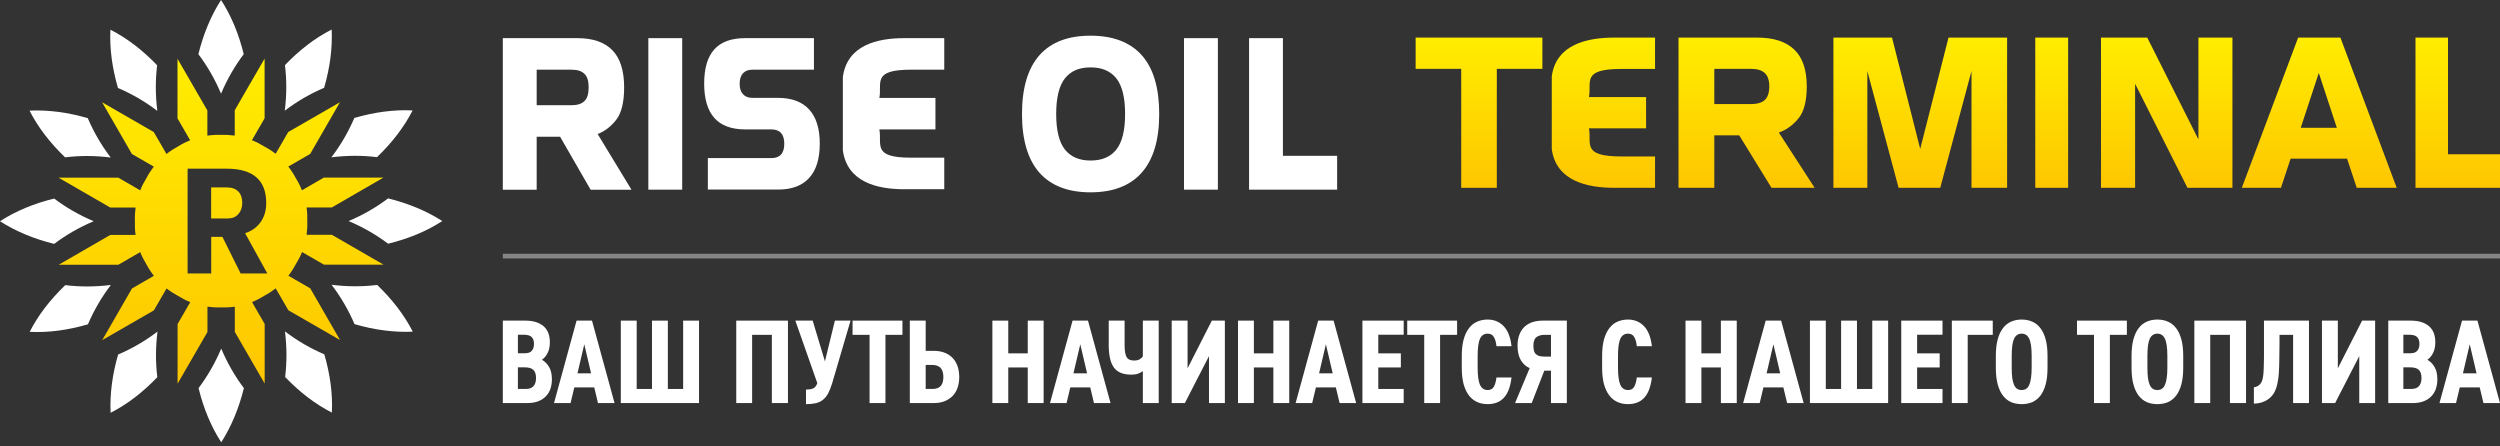 <?xml version="1.0" encoding="UTF-8"?> <svg xmlns="http://www.w3.org/2000/svg" width="532" height="95" viewBox="0 0 532 95" fill="none"><rect x="0" y="0" width="532" height="95" fill="#333333" stroke="none"/><path d="M111.8 68.229C113.424 68.229 114.694 68.61 115.611 69.373C116.543 70.136 117.01 71.288 117.01 72.831C117.01 73.746 116.849 74.508 116.527 75.119C116.222 75.729 115.82 76.212 115.321 76.568C115.948 76.907 116.455 77.415 116.841 78.093C117.243 78.754 117.444 79.636 117.444 80.737C117.444 81.415 117.347 82.059 117.154 82.669C116.961 83.28 116.648 83.814 116.214 84.271C115.796 84.729 115.257 85.093 114.598 85.364C113.938 85.636 113.151 85.771 112.234 85.771H107V68.229H111.8ZM110.208 82.771H111.872C112.644 82.771 113.199 82.568 113.536 82.161C113.89 81.754 114.067 81.186 114.067 80.458C114.067 79.644 113.874 79.059 113.488 78.703C113.118 78.347 112.499 78.169 111.631 78.169H110.208V82.771ZM110.208 75.169H111.703C112.395 75.169 112.885 74.992 113.175 74.636C113.48 74.28 113.633 73.788 113.633 73.161C113.633 72.551 113.472 72.076 113.151 71.737C112.845 71.398 112.258 71.229 111.39 71.229H110.208V75.169Z" fill="white"></path><path d="M121.416 85.771H117.895L122.695 68.229H125.975L130.775 85.771H127.253L126.457 82.441H122.212L121.416 85.771ZM124.335 73.263L122.888 79.441H125.782L124.335 73.263Z" fill="white"></path><path d="M135.486 82.771H138.742V68.229H142.119V82.771H145.375V68.229H148.752V85.771H132.109V68.229H135.486V82.771Z" fill="white"></path><path d="M167.675 68.229V85.771H164.25V71.254H160.053V85.771H156.676V68.229H167.675Z" fill="white"></path><path d="M180.995 68.229L177.088 81.551C176.814 82.432 176.525 83.161 176.22 83.737C175.914 84.297 175.544 84.746 175.11 85.085C174.692 85.424 174.193 85.661 173.615 85.797C173.036 85.932 172.336 86 171.516 86V82.898C172.192 82.898 172.706 82.814 173.06 82.644C173.414 82.475 173.703 82.11 173.928 81.551L169.249 68.229H172.939L175.544 76.898L177.667 68.229H180.995Z" fill="white"></path><path d="M192.039 68.229V71.254H188.421V85.771H185.045V71.254H181.427V68.229H192.039Z" fill="white"></path><path d="M196.986 68.229V74.661H198.699C199.631 74.661 200.435 74.805 201.111 75.093C201.802 75.381 202.373 75.78 202.823 76.288C203.273 76.797 203.603 77.39 203.812 78.068C204.021 78.746 204.126 79.466 204.126 80.229C204.126 80.992 204.021 81.712 203.812 82.39C203.603 83.051 203.273 83.636 202.823 84.144C202.373 84.636 201.802 85.034 201.111 85.339C200.435 85.627 199.631 85.771 198.699 85.771H193.609V68.229H196.986ZM196.986 77.661V82.771H198.433C198.868 82.771 199.229 82.712 199.519 82.593C199.824 82.458 200.065 82.28 200.242 82.059C200.435 81.822 200.564 81.551 200.628 81.246C200.709 80.924 200.749 80.585 200.749 80.229C200.749 79.856 200.709 79.517 200.628 79.212C200.564 78.89 200.435 78.619 200.242 78.398C200.065 78.161 199.824 77.983 199.519 77.864C199.229 77.729 198.868 77.661 198.433 77.661H196.986Z" fill="white"></path><path d="M214.558 75.195H218.706V68.229H222.083V85.771H218.706V78.195H214.558V85.771H211.181V68.229H214.558V75.195Z" fill="white"></path><path d="M226.963 85.771H223.442L228.242 68.229H231.522L236.322 85.771H232.8L232.004 82.441H227.759L226.963 85.771ZM229.882 73.263L228.435 79.441H231.329L229.882 73.263Z" fill="white"></path><path d="M239.314 73.39C239.314 74.593 239.451 75.449 239.724 75.958C240.014 76.466 240.544 76.72 241.316 76.72C241.847 76.72 242.257 76.627 242.546 76.441C242.852 76.254 243.069 76.042 243.198 75.805V68.229H246.574V85.771H243.198V78.983C242.94 79.169 242.619 79.339 242.233 79.492C241.863 79.644 241.34 79.72 240.665 79.72C238.993 79.72 237.787 79.22 237.047 78.22C236.307 77.22 235.938 75.61 235.938 73.39V68.229H239.314V73.39Z" fill="white"></path><path d="M252.715 68.229V78.373L257.877 68.229H260.651V85.771H257.274V75.78L252.136 85.771H249.339V68.229H252.715Z" fill="white"></path><path d="M266.825 75.195H270.974V68.229H274.35V85.771H270.974V78.195H266.825V85.771H263.448V68.229H266.825V75.195Z" fill="white"></path><path d="M279.231 85.771H275.709L280.509 68.229H283.789L288.589 85.771H285.068L284.272 82.441H280.027L279.231 85.771ZM282.149 73.263L280.702 79.441H283.596L282.149 73.263Z" fill="white"></path><path d="M298.703 68.229V71.229H293.3V75.195H298.1V78.195H293.3V82.771H298.703V85.771H289.923V68.229H298.703Z" fill="white"></path><path d="M310.07 68.229V71.254H306.452V85.771H303.076V71.254H299.458V68.229H310.07Z" fill="white"></path><path d="M318.446 73.669C318.365 72.839 318.18 72.186 317.891 71.712C317.617 71.237 317.175 71 316.564 71C315.809 71 315.262 71.373 314.924 72.119C314.603 72.864 314.442 74.076 314.442 75.754V78.246C314.442 79.89 314.603 81.093 314.924 81.856C315.262 82.619 315.809 83 316.564 83C317.175 83 317.609 82.78 317.867 82.339C318.14 81.898 318.333 81.229 318.446 80.331H321.654C321.412 82.314 320.866 83.754 320.013 84.653C319.177 85.551 318.028 86 316.564 86C315.744 86 314.996 85.847 314.321 85.542C313.646 85.237 313.067 84.771 312.585 84.144C312.102 83.5 311.724 82.695 311.451 81.729C311.194 80.746 311.065 79.585 311.065 78.246V75.754C311.065 74.398 311.194 73.237 311.451 72.271C311.724 71.288 312.102 70.483 312.585 69.856C313.067 69.212 313.646 68.746 314.321 68.458C314.996 68.153 315.744 68 316.564 68C317.931 68 319.065 68.466 319.965 69.398C320.866 70.314 321.428 71.737 321.654 73.669H318.446Z" fill="white"></path><path d="M322.402 85.771L325.513 78.347C324.725 77.992 324.098 77.424 323.632 76.644C323.166 75.847 322.932 74.814 322.932 73.542C322.932 72.661 323.061 71.89 323.318 71.229C323.576 70.551 323.937 69.992 324.404 69.551C324.87 69.11 325.433 68.78 326.092 68.559C326.751 68.339 327.483 68.229 328.287 68.229H333.424V85.771H330.048V78.881H328.625L325.947 85.771H322.402ZM330.048 75.881V71.254H328.649C327.941 71.254 327.37 71.424 326.936 71.763C326.518 72.085 326.309 72.678 326.309 73.542C326.309 73.932 326.341 74.271 326.406 74.559C326.47 74.847 326.591 75.093 326.767 75.297C326.944 75.483 327.177 75.627 327.467 75.729C327.772 75.831 328.166 75.881 328.649 75.881H330.048Z" fill="white"></path><path d="M348.313 73.669C348.232 72.839 348.047 72.186 347.758 71.712C347.484 71.237 347.042 71 346.431 71C345.675 71 345.129 71.373 344.791 72.119C344.469 72.864 344.309 74.076 344.309 75.754V78.246C344.309 79.89 344.469 81.093 344.791 81.856C345.129 82.619 345.675 83 346.431 83C347.042 83 347.476 82.78 347.734 82.339C348.007 81.898 348.2 81.229 348.313 80.331H351.52C351.279 82.314 350.733 83.754 349.88 84.653C349.044 85.551 347.894 86 346.431 86C345.611 86 344.863 85.847 344.188 85.542C343.513 85.237 342.934 84.771 342.451 84.144C341.969 83.5 341.591 82.695 341.318 81.729C341.061 80.746 340.932 79.585 340.932 78.246V75.754C340.932 74.398 341.061 73.237 341.318 72.271C341.591 71.288 341.969 70.483 342.451 69.856C342.934 69.212 343.513 68.746 344.188 68.458C344.863 68.153 345.611 68 346.431 68C347.798 68 348.932 68.466 349.832 69.398C350.733 70.314 351.295 71.737 351.52 73.669H348.313Z" fill="white"></path><path d="M362.055 75.195H366.204V68.229H369.581V85.771H366.204V78.195H362.055V85.771H358.679V68.229H362.055V75.195Z" fill="white"></path><path d="M374.461 85.771H370.939L375.739 68.229H379.02L383.819 85.771H380.298L379.502 82.441H375.257L374.461 85.771ZM377.379 73.263L375.932 79.441H378.827L377.379 73.263Z" fill="white"></path><path d="M388.53 82.771H391.787V68.229H395.163V82.771H398.42V68.229H401.796V85.771H385.154V68.229H388.53V82.771Z" fill="white"></path><path d="M413.366 68.229V71.229H407.963V75.195H412.763V78.195H407.963V82.771H413.366V85.771H404.586V68.229H413.366Z" fill="white"></path><path d="M424.058 71.254H418.727V85.771H415.35V68.229H424.058V71.254Z" fill="white"></path><path d="M435.713 78.246C435.713 79.602 435.585 80.771 435.328 81.754C435.07 82.72 434.7 83.525 434.218 84.169C433.736 84.797 433.157 85.263 432.481 85.568C431.806 85.856 431.05 86 430.214 86C429.378 86 428.622 85.856 427.947 85.568C427.272 85.263 426.693 84.797 426.21 84.169C425.728 83.525 425.358 82.72 425.101 81.754C424.843 80.771 424.715 79.602 424.715 78.246V75.754C424.715 74.398 424.843 73.237 425.101 72.271C425.358 71.288 425.728 70.483 426.21 69.856C426.693 69.212 427.272 68.746 427.947 68.458C428.622 68.153 429.378 68 430.214 68C431.05 68 431.806 68.153 432.481 68.458C433.157 68.746 433.736 69.212 434.218 69.856C434.7 70.483 435.07 71.288 435.328 72.271C435.585 73.237 435.713 74.398 435.713 75.754V78.246ZM428.092 78.246C428.092 79.127 428.132 79.873 428.212 80.483C428.309 81.076 428.437 81.559 428.598 81.932C428.775 82.305 428.992 82.576 429.249 82.746C429.523 82.915 429.844 83 430.214 83C430.568 83 430.881 82.915 431.155 82.746C431.428 82.576 431.645 82.305 431.806 81.932C431.983 81.559 432.112 81.076 432.192 80.483C432.288 79.873 432.337 79.127 432.337 78.246V75.754C432.337 74.008 432.16 72.78 431.806 72.068C431.468 71.356 430.938 71 430.214 71C429.491 71 428.952 71.356 428.598 72.068C428.26 72.78 428.092 74.008 428.092 75.754V78.246Z" fill="white"></path><path d="M452.598 68.229V71.254H448.98V85.771H445.603V71.254H441.985V68.229H452.598Z" fill="white"></path><path d="M464.591 78.246C464.591 79.602 464.462 80.771 464.205 81.754C463.948 82.72 463.578 83.525 463.096 84.169C462.613 84.797 462.034 85.263 461.359 85.568C460.684 85.856 459.928 86 459.092 86C458.256 86 457.5 85.856 456.825 85.568C456.149 85.263 455.57 84.797 455.088 84.169C454.606 83.525 454.236 82.72 453.978 81.754C453.721 80.771 453.593 79.602 453.593 78.246V75.754C453.593 74.398 453.721 73.237 453.978 72.271C454.236 71.288 454.606 70.483 455.088 69.856C455.57 69.212 456.149 68.746 456.825 68.458C457.5 68.153 458.256 68 459.092 68C459.928 68 460.684 68.153 461.359 68.458C462.034 68.746 462.613 69.212 463.096 69.856C463.578 70.483 463.948 71.288 464.205 72.271C464.462 73.237 464.591 74.398 464.591 75.754V78.246ZM456.969 78.246C456.969 79.127 457.009 79.873 457.09 80.483C457.186 81.076 457.315 81.559 457.476 81.932C457.653 82.305 457.87 82.576 458.127 82.746C458.4 82.915 458.722 83 459.092 83C459.446 83 459.759 82.915 460.033 82.746C460.306 82.576 460.523 82.305 460.684 81.932C460.861 81.559 460.989 81.076 461.07 80.483C461.166 79.873 461.214 79.127 461.214 78.246V75.754C461.214 74.008 461.037 72.78 460.684 72.068C460.346 71.356 459.815 71 459.092 71C458.368 71 457.83 71.356 457.476 72.068C457.138 72.78 456.969 74.008 456.969 75.754V78.246Z" fill="white"></path><path d="M477.957 68.229V85.771H474.532V71.254H470.335V85.771H466.958V68.229H477.957Z" fill="white"></path><path d="M491.349 68.229V85.771H487.973V71.254H485.078V73.186C485.078 74.644 485.062 75.873 485.03 76.873C485.014 77.873 484.982 78.72 484.934 79.415C484.885 80.11 484.813 80.695 484.717 81.169C484.636 81.644 484.532 82.085 484.403 82.492C484.081 83.542 483.503 84.364 482.666 84.958C481.846 85.551 480.833 85.864 479.627 85.898V82.415C480.56 82.28 481.163 81.746 481.436 80.814C481.517 80.525 481.581 80.178 481.629 79.771C481.677 79.347 481.71 78.831 481.726 78.22C481.758 77.61 481.774 76.898 481.774 76.085C481.774 75.254 481.774 74.288 481.774 73.186V68.229H491.349Z" fill="white"></path><path d="M497.492 68.229V78.373L502.654 68.229H505.428V85.771H502.051V75.78L496.914 85.771H494.116V68.229H497.492Z" fill="white"></path><path d="M513.025 68.229C514.649 68.229 515.92 68.61 516.836 69.373C517.769 70.136 518.235 71.288 518.235 72.831C518.235 73.746 518.074 74.508 517.753 75.119C517.447 75.729 517.045 76.212 516.547 76.568C517.174 76.907 517.68 77.415 518.066 78.093C518.468 78.754 518.669 79.636 518.669 80.737C518.669 81.415 518.573 82.059 518.38 82.669C518.187 83.28 517.873 83.814 517.439 84.271C517.021 84.729 516.482 85.093 515.823 85.364C515.164 85.636 514.376 85.771 513.459 85.771H508.225V68.229H513.025ZM511.433 82.771H513.098C513.869 82.771 514.424 82.568 514.762 82.161C515.116 81.754 515.292 81.186 515.292 80.458C515.292 79.644 515.099 79.059 514.714 78.703C514.344 78.347 513.725 78.169 512.856 78.169H511.433V82.771ZM511.433 75.169H512.929C513.62 75.169 514.111 74.992 514.4 74.636C514.705 74.28 514.858 73.788 514.858 73.161C514.858 72.551 514.697 72.076 514.376 71.737C514.07 71.398 513.483 71.229 512.615 71.229H511.433V75.169Z" fill="white"></path><path d="M522.642 85.771H519.12L523.92 68.229H527.2L532 85.771H528.479L527.683 82.441H523.437L522.642 85.771ZM525.56 73.263L524.113 79.441H527.007L525.56 73.263Z" fill="white"></path><path d="M259.162 8.117H251.957V40.359H259.162V8.117Z" fill="white"></path><path d="M246.68 24.251C246.68 29.761 245.443 33.926 242.968 36.726C240.494 39.527 236.855 40.927 232.07 40.927C227.285 40.927 223.646 39.527 221.172 36.726C218.716 33.926 217.479 29.761 217.479 24.251C217.479 18.741 218.716 14.577 221.172 11.776C223.646 8.976 227.267 7.594 232.07 7.594C236.874 7.594 240.512 8.994 242.986 11.776C245.462 14.577 246.68 18.723 246.68 24.251ZM232.07 34.162C234.491 34.162 236.328 33.38 237.565 31.816C238.802 30.252 239.421 27.725 239.421 24.251C239.421 20.778 238.802 18.25 237.565 16.686C236.328 15.122 234.509 14.34 232.07 14.34C229.633 14.34 227.831 15.122 226.612 16.686C225.374 18.25 224.756 20.778 224.756 24.251C224.756 27.725 225.374 30.252 226.612 31.816C227.85 33.38 229.669 34.162 232.07 34.162Z" fill="white"></path><path d="M179.36 24.192V16.391C180.27 9.59 186.693 8.117 192.424 8.117H200.938V14.827H193.897C185.492 14.827 187.73 17.609 187.129 20.846H199.064V27.538H187.129C187.73 30.775 185.492 33.557 193.897 33.557H200.938V40.268H192.424C186.711 40.268 180.288 38.795 179.36 31.994V24.192Z" fill="white"></path><path d="M164.131 33.648C165.968 33.648 166.896 32.63 166.896 30.593C166.896 28.557 165.968 27.538 164.131 27.538H158.581C155.652 27.538 153.451 26.72 152.013 25.101C150.576 23.483 149.848 21.046 149.848 17.791C149.848 14.536 150.558 12.117 152.013 10.499C153.451 8.899 155.634 8.117 158.581 8.117H173.209V14.827H160.128C159.254 14.827 158.581 15.082 158.109 15.591C157.635 16.1 157.398 16.845 157.398 17.827C157.398 18.809 157.635 19.537 158.109 20.046C158.581 20.573 159.254 20.828 160.128 20.828H165.569C168.461 20.828 170.681 21.646 172.19 23.301C173.701 24.956 174.447 27.375 174.447 30.575C174.447 33.776 173.701 36.212 172.19 37.867C170.681 39.522 168.479 40.34 165.569 40.34H150.631V33.63H164.112L164.131 33.648Z" fill="white"></path><path d="M145.172 8.117H137.967V40.359H145.172V8.117Z" fill="white"></path><path d="M114.205 29.102V40.377H107V8.117H122.847C126.158 8.117 128.633 8.971 130.307 10.681C131.981 12.39 132.817 15.045 132.817 18.591C132.817 21.755 132.254 24.047 131.125 25.502C129.997 26.938 128.688 27.938 127.177 28.52L134.383 40.377H125.686L119.19 29.102H114.168H114.205ZM121.591 22.392C122.847 22.392 123.775 22.101 124.375 21.501C124.976 20.919 125.267 19.955 125.267 18.591C125.267 17.227 124.976 16.3 124.375 15.718C123.775 15.118 122.847 14.827 121.591 14.827H114.205V22.392H121.591Z" fill="white"></path><path fill-rule="evenodd" clip-rule="evenodd" d="M265.802 8.117H273.006V33.157H284.542V40.359H273.006H265.802V33.157V8.117Z" fill="white"></path><path d="M301.248 14.651V8H328.219V14.651H318.522V39.965H310.945V14.651H301.248Z" fill="url(#paint0_linear_1543_79)"></path><path d="M364.804 28.801V39.965H357.188V8H373.939C377.43 8 380.059 8.854 381.828 10.562C383.595 12.254 384.479 14.863 384.479 18.388C384.479 21.522 383.882 23.802 382.689 25.228C381.51 26.654 380.127 27.649 378.54 28.213L386.157 39.965H376.976L370.109 28.801H364.804ZM372.601 22.149C373.931 22.149 374.913 21.859 375.548 21.279C376.183 20.684 376.501 19.72 376.501 18.388C376.501 17.072 376.183 16.124 375.548 15.544C374.913 14.949 373.931 14.651 372.601 14.651H364.804V22.149H372.601Z" fill="url(#paint1_linear_1543_79)"></path><path d="M412.883 39.965H404.02L397.369 15.121V39.965H390.153V8H402.623L408.621 31.692L414.643 8H427.113V39.965H419.536V15.121L412.883 39.965Z" fill="url(#paint2_linear_1543_79)"></path><path d="M440.099 8V39.965H433.106V8H440.099Z" fill="url(#paint3_linear_1543_79)"></path><path d="M454.35 39.965H447.091V8H456.936L467.825 29.67V8H475.061V39.965H465.488L454.35 17.824V39.965Z" fill="url(#paint4_linear_1543_79)"></path><path d="M487.445 33.76L485.386 39.965H477.059L489.046 8H498.037L510.024 39.965H501.514L499.455 33.76H487.445ZM497.282 27.202L493.439 15.521L489.595 27.202H497.282Z" fill="url(#paint5_linear_1543_79)"></path><path d="M330.217 16.224C331.15 9.465 337.691 8 343.519 8H352.193V14.671H345.025C336.456 14.671 338.746 17.445 338.132 20.658H350.286V27.306H338.132C338.746 30.519 336.456 33.294 345.025 33.294H352.193V39.965H343.519C337.691 39.965 331.15 38.499 330.217 31.741V16.224Z" fill="url(#paint6_linear_1543_79)"></path><path fill-rule="evenodd" clip-rule="evenodd" d="M514.019 8H520.934V32.827H532V39.965H514.019V8Z" fill="url(#paint7_linear_1543_79)"></path><path fill-rule="evenodd" clip-rule="evenodd" d="M47.039 19.934C48.35 16.839 49.97 14.036 51.863 11.524C50.807 7.227 49.224 3.368 47.039 0C44.873 3.368 43.289 7.227 42.215 11.524C44.108 14.036 45.728 16.821 47.039 19.934Z" fill="white"></path><path fill-rule="evenodd" clip-rule="evenodd" d="M33.477 23.578C33.058 20.247 33.058 17.006 33.44 13.893C30.364 10.69 27.069 8.141 23.5 6.32C23.3 10.325 23.865 14.458 25.102 18.718C27.997 19.956 30.8 21.558 33.477 23.596" fill="white"></path><path fill-rule="evenodd" clip-rule="evenodd" d="M23.557 33.518C21.518 30.842 19.916 28.038 18.679 25.144C14.419 23.906 10.286 23.36 6.281 23.542C8.102 27.11 10.65 30.405 13.854 33.482C16.986 33.099 20.208 33.099 23.539 33.518" fill="white"></path><path fill-rule="evenodd" clip-rule="evenodd" d="M19.934 47.078C16.839 45.767 14.036 44.147 11.524 42.254C7.227 43.31 3.368 44.894 0 47.078C3.368 49.245 7.227 50.828 11.524 51.902C14.036 50.009 16.821 48.389 19.934 47.078Z" fill="white"></path><path fill-rule="evenodd" clip-rule="evenodd" d="M23.574 60.641C20.243 61.059 17.003 61.059 13.889 60.677C10.685 63.754 8.137 67.049 6.316 70.617C10.321 70.817 14.454 70.253 18.714 69.015C19.952 66.12 21.554 63.317 23.593 60.641" fill="white"></path><path fill-rule="evenodd" clip-rule="evenodd" d="M33.514 70.562C30.838 72.601 28.035 74.203 25.14 75.441C23.902 79.701 23.356 83.834 23.538 87.839C27.106 86.018 30.401 83.47 33.478 80.266C33.096 77.134 33.096 73.912 33.514 70.581" fill="white"></path><path fill-rule="evenodd" clip-rule="evenodd" d="M47.078 74.184C45.767 77.278 44.147 80.082 42.254 82.594C43.31 86.89 44.894 90.75 47.078 94.118C49.244 90.75 50.828 86.89 51.902 82.594C50.009 80.082 48.389 77.297 47.078 74.184Z" fill="white"></path><path fill-rule="evenodd" clip-rule="evenodd" d="M60.641 70.542C61.059 73.873 61.059 77.114 60.677 80.227C63.754 83.43 67.049 85.979 70.617 87.8C70.817 83.795 70.253 79.662 69.015 75.402C66.12 74.164 63.317 72.562 60.641 70.523" fill="white"></path><path fill-rule="evenodd" clip-rule="evenodd" d="M70.562 60.602C72.602 63.278 74.204 66.081 75.441 68.976C79.701 70.214 83.834 70.76 87.839 70.578C86.018 67.01 83.47 63.715 80.266 60.638C77.134 61.02 73.912 61.02 70.581 60.602" fill="white"></path><path fill-rule="evenodd" clip-rule="evenodd" d="M74.184 47.039C77.278 48.35 80.082 49.97 82.594 51.863C86.89 50.807 90.75 49.224 94.118 47.039C90.75 44.873 86.89 43.289 82.594 42.215C80.082 44.108 77.297 45.728 74.184 47.039Z" fill="white"></path><path fill-rule="evenodd" clip-rule="evenodd" d="M70.542 33.477C73.873 33.058 77.113 33.058 80.226 33.44C83.43 30.364 85.979 27.069 87.799 23.5C83.794 23.3 79.662 23.865 75.402 25.102C74.164 27.997 72.562 30.801 70.523 33.477" fill="white"></path><path fill-rule="evenodd" clip-rule="evenodd" d="M60.602 23.557C63.278 21.518 66.081 19.916 68.976 18.678C70.214 14.419 70.76 10.286 70.578 6.281C67.01 8.102 63.715 10.65 60.638 13.854C61.02 16.985 61.02 20.208 60.602 23.539" fill="white"></path><path fill-rule="evenodd" clip-rule="evenodd" d="M58.654 32.73L61.348 28.07V28.088L72.344 21.753L66.008 32.749L61.348 35.443C61.967 36.226 62.495 37.045 62.932 37.882C63.478 38.756 63.915 39.63 64.261 40.486L68.921 37.791H81.61L70.614 44.145H65.244C65.39 45.146 65.426 46.111 65.389 47.057C65.426 48.077 65.371 49.042 65.244 49.97H70.632L81.628 56.324H68.939L64.279 53.629C63.915 54.539 63.46 55.395 62.968 56.196C62.477 57.106 61.949 57.926 61.366 58.672L66.027 61.366L72.362 72.362L61.366 66.027L58.672 61.366C57.889 61.967 57.088 62.495 56.269 62.932C55.377 63.478 54.503 63.933 53.629 64.279L56.324 68.939V81.628L49.97 70.632V65.262C48.987 65.408 48.022 65.444 47.094 65.408C46.056 65.444 45.073 65.389 44.145 65.262V70.651L37.791 81.646V68.958L40.486 64.297C39.575 63.933 38.72 63.478 37.919 62.986C37.009 62.495 36.189 61.967 35.443 61.384L32.749 66.045L21.753 72.38L28.088 61.384L32.749 58.69C32.13 57.907 31.602 57.088 31.165 56.269C30.637 55.395 30.182 54.521 29.836 53.648L25.176 56.342H12.487L23.483 49.988H28.853C28.707 48.987 28.671 48.022 28.707 47.076C28.671 46.056 28.725 45.091 28.853 44.163H23.464L12.469 37.81H25.176L29.836 40.504C30.2 39.575 30.655 38.72 31.147 37.919C31.62 37.009 32.166 36.189 32.73 35.461L28.07 32.767L21.735 21.771L32.73 28.107L35.425 32.767C36.208 32.148 37.027 31.62 37.846 31.183C38.72 30.637 39.593 30.2 40.467 29.854L37.773 25.194V12.505L44.127 23.501V28.871C45.128 28.707 46.093 28.671 47.021 28.707C48.041 28.671 49.023 28.725 49.952 28.853V23.464L56.306 12.469V25.176L53.611 29.836C54.539 30.2 55.395 30.655 56.196 31.147C57.106 31.62 57.926 32.148 58.654 32.73ZM48.459 46.492H44.946L44.928 46.511V39.884H48.223C49.315 39.884 50.134 40.157 50.699 40.74C51.263 41.304 51.554 42.123 51.554 43.197C51.554 44.162 51.263 44.945 50.717 45.564C50.171 46.183 49.424 46.492 48.459 46.492ZM56.888 58.198L52.155 49.624C53.557 49.169 54.649 48.386 55.45 47.275C56.251 46.165 56.651 44.799 56.651 43.197C56.651 38.337 53.848 35.897 48.241 35.897H39.921V58.198H44.946V50.407H47.331L51.208 58.198H56.888Z" fill="url(#paint8_linear_1543_79)"></path><rect x="107" y="54" width="425" height="1" fill="white" fill-opacity="0.4"></rect><defs><linearGradient id="paint0_linear_1543_79" x1="416.154" y1="8" x2="416.154" y2="39.965" gradientUnits="userSpaceOnUse"><stop stop-color="#FFED00"></stop><stop offset="1" stop-color="#FEC600"></stop></linearGradient><linearGradient id="paint1_linear_1543_79" x1="416.583" y1="8" x2="416.583" y2="39.965" gradientUnits="userSpaceOnUse"><stop stop-color="#FFED00"></stop><stop offset="1" stop-color="#FEC600"></stop></linearGradient><linearGradient id="paint2_linear_1543_79" x1="416.679" y1="8" x2="416.679" y2="39.965" gradientUnits="userSpaceOnUse"><stop stop-color="#FFED00"></stop><stop offset="1" stop-color="#FEC600"></stop></linearGradient><linearGradient id="paint3_linear_1543_79" x1="417.84" y1="8" x2="417.84" y2="39.965" gradientUnits="userSpaceOnUse"><stop stop-color="#FFED00"></stop><stop offset="1" stop-color="#FEC600"></stop></linearGradient><linearGradient id="paint4_linear_1543_79" x1="416.656" y1="8" x2="416.656" y2="39.965" gradientUnits="userSpaceOnUse"><stop stop-color="#FFED00"></stop><stop offset="1" stop-color="#FEC600"></stop></linearGradient><linearGradient id="paint5_linear_1543_79" x1="415.415" y1="8" x2="415.415" y2="39.965" gradientUnits="userSpaceOnUse"><stop stop-color="#FFED00"></stop><stop offset="1" stop-color="#FEC600"></stop></linearGradient><linearGradient id="paint6_linear_1543_79" x1="416.147" y1="8" x2="416.147" y2="39.965" gradientUnits="userSpaceOnUse"><stop stop-color="#FFED00"></stop><stop offset="1" stop-color="#FEC600"></stop></linearGradient><linearGradient id="paint7_linear_1543_79" x1="416.878" y1="8" x2="416.878" y2="39.965" gradientUnits="userSpaceOnUse"><stop stop-color="#FFED00"></stop><stop offset="1" stop-color="#FEC600"></stop></linearGradient><linearGradient id="paint8_linear_1543_79" x1="47.048" y1="12.469" x2="47.048" y2="81.646" gradientUnits="userSpaceOnUse"><stop stop-color="#FFED00"></stop><stop offset="1" stop-color="#FEC600"></stop></linearGradient></defs></svg> 